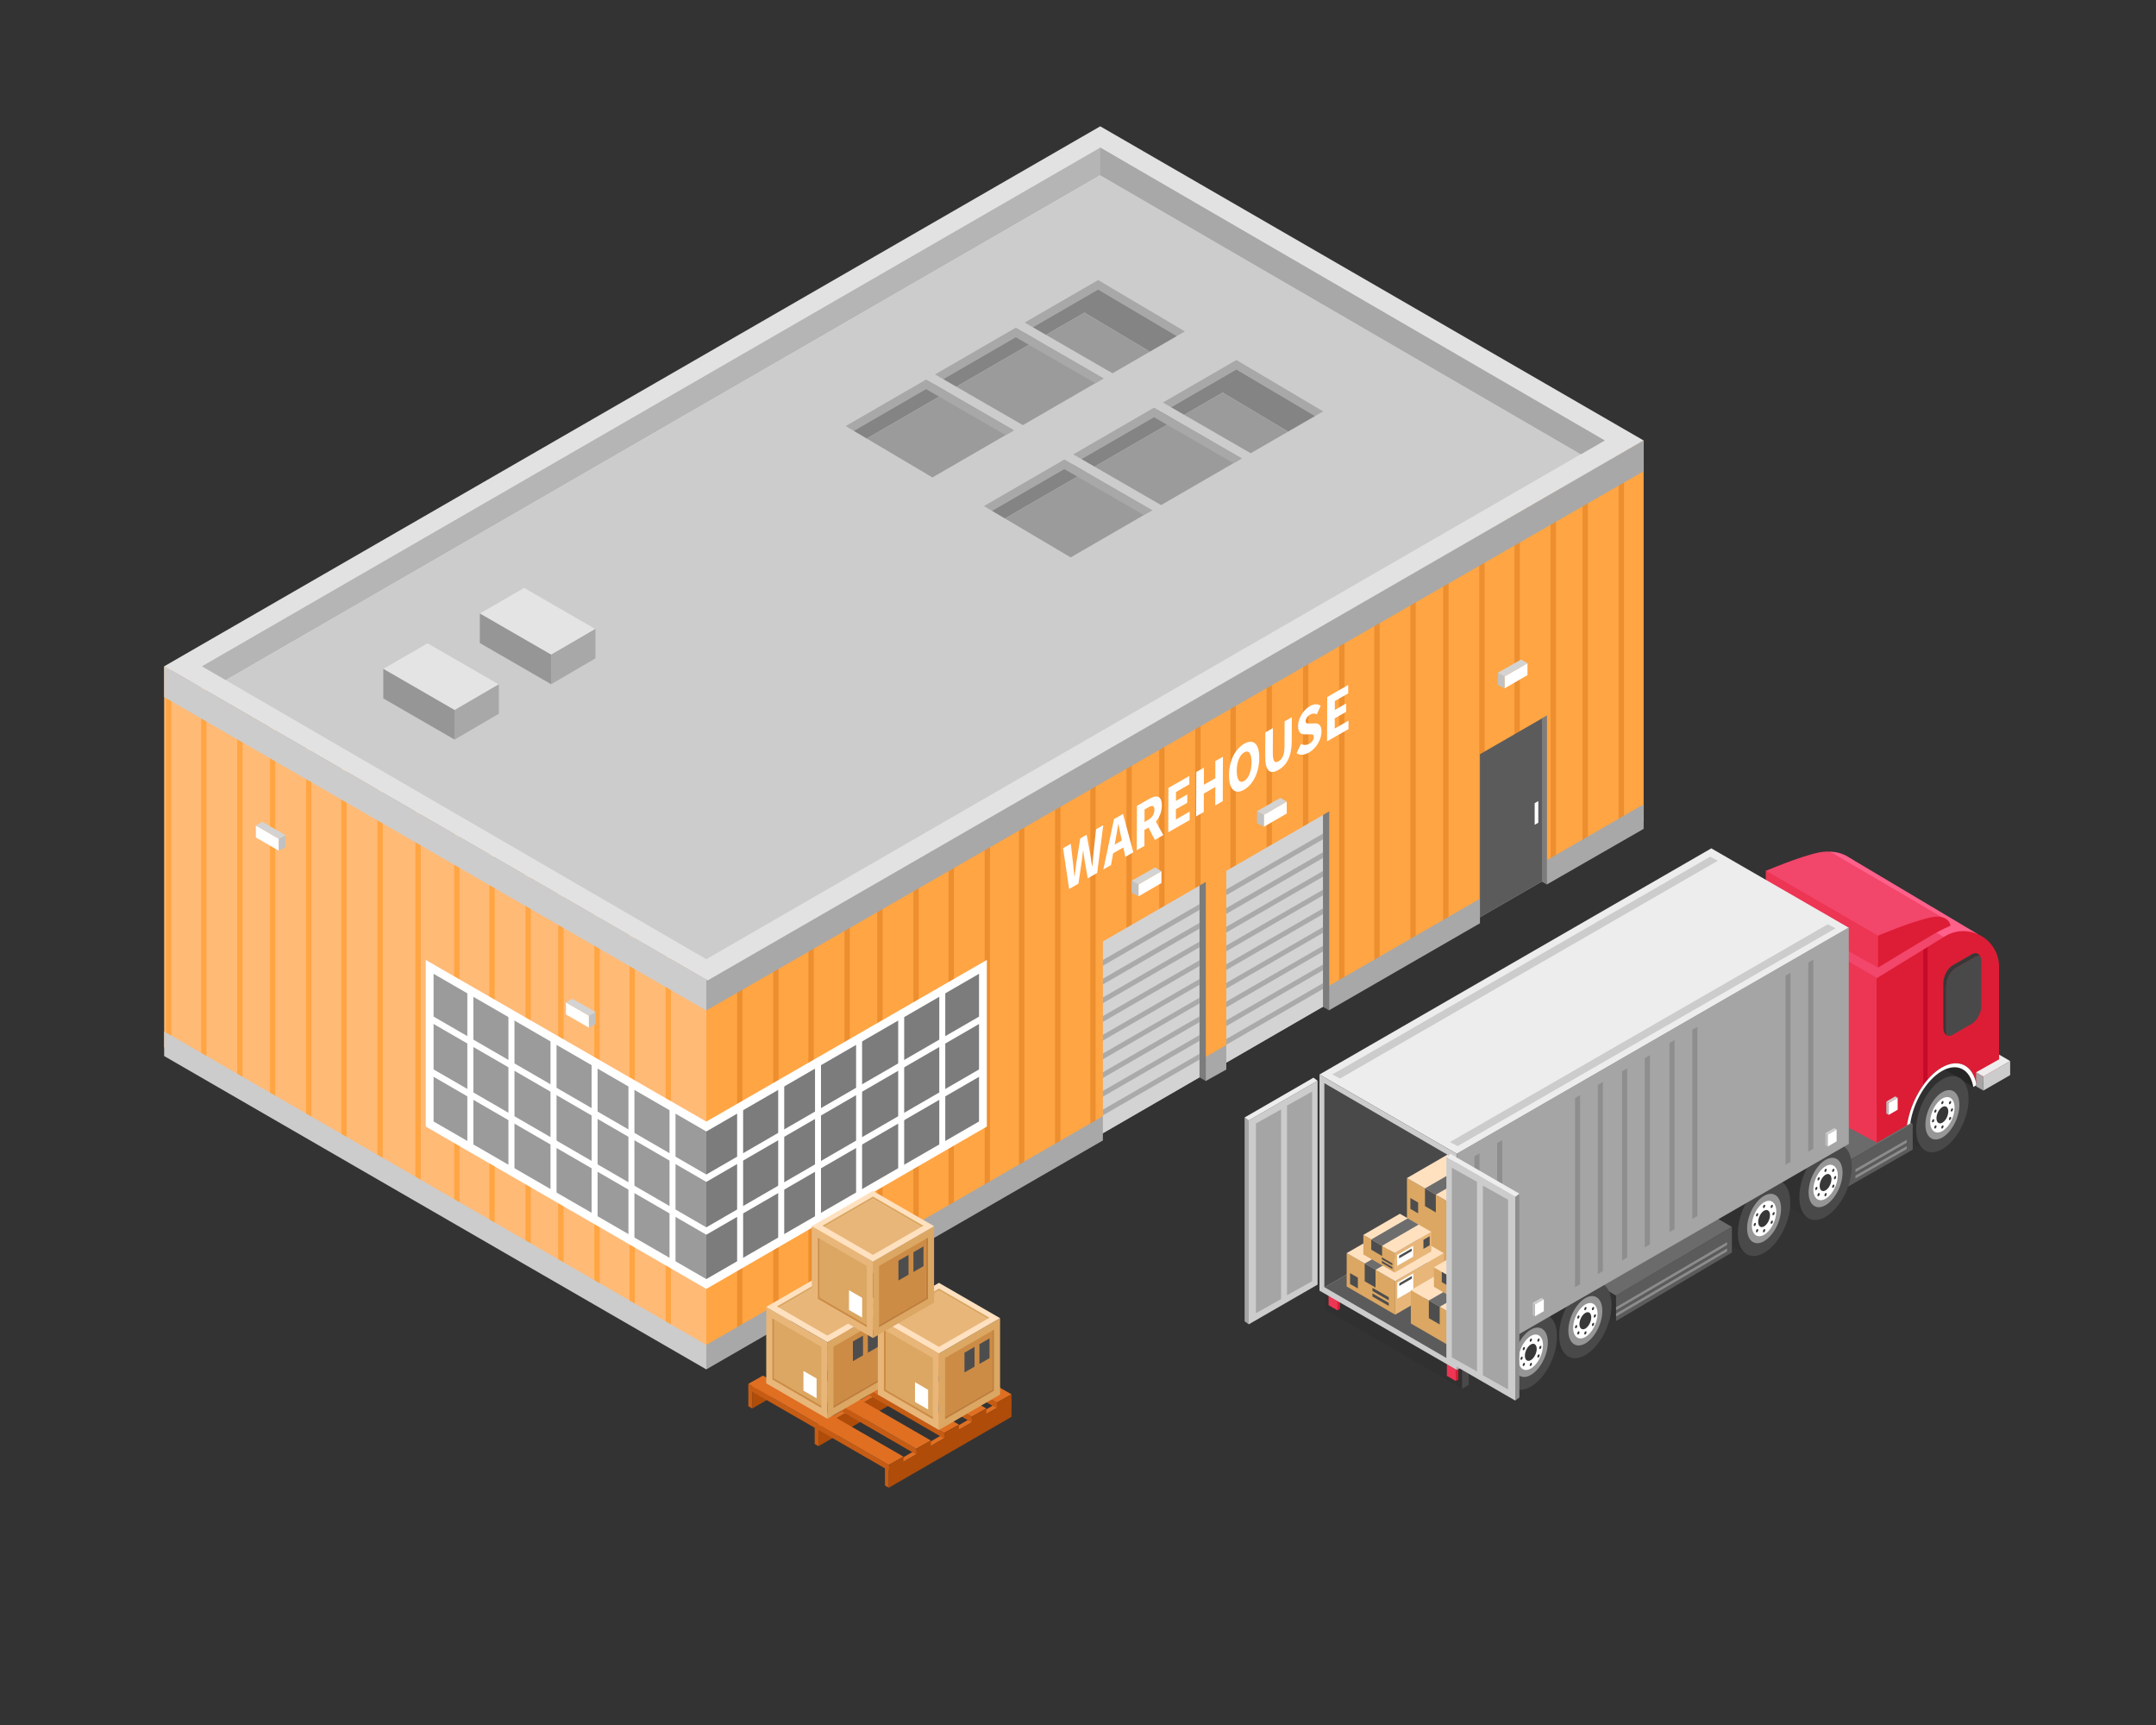 <?xml version="1.0" encoding="UTF-8"?>
<svg id="Layer_1" xmlns="http://www.w3.org/2000/svg" version="1.1" viewBox="0 0 500 400">
  <rect x="0" y="0" width="500" height="400" fill="#333333" stroke="none"/>
  <!-- Generator: Adobe Illustrator 29.3.1, SVG Export Plug-In . SVG Version: 2.1.0 Build 151)  -->
  <defs>
    <style>
      .st0 {
        fill: #e8b679;
      }

      .st1 {
        fill: #7c7c7c;
      }

      .st2 {
        fill: #c65c14;
      }

      .st3 {
        fill: #af4c09;
      }

      .st4 {
        fill: #848484;
      }

      .st5 {
        fill: #494949;
      }

      .st6 {
        fill: #4d4d4d;
      }

      .st7 {
        fill: #bf7e3d;
      }

      .st8 {
        fill: #c60a2a;
      }

      .st9 {
        fill: #fff;
      }

      .st10 {
        fill: #383838;
      }

      .st11 {
        fill: #ffba76;
      }

      .st12 {
        fill: #cecece;
      }

      .st13 {
        fill: #5b5b5b;
      }

      .st14 {
        fill: #9b9b9b;
      }

      .st15 {
        fill: #ed8e2f;
      }

      .st16 {
        fill: #262626;
      }

      .st17 {
        fill: #303030;
      }

      .st18 {
        fill: #e2e2e2;
      }

      .st19 {
        fill: #8e8e8e;
      }

      .st20 {
        fill: #ffe1c0;
      }

      .st21 {
        fill: #bbb;
      }

      .st22 {
        fill: #cc8c46;
      }

      .st23 {
        fill: #ffa543;
      }

      .st24 {
        fill: #dd1d35;
      }

      .st25 {
        fill: #8c8c8c;
      }

      .st26 {
        fill: #d3d3d3;
      }

      .st27 {
        fill: #ff618b;
      }

      .st28 {
        fill: #969696;
      }

      .st29 {
        fill: #6d6d6d;
      }

      .st30 {
        fill: #f2466b;
      }

      .st31 {
        fill: #a8a8a8;
      }

      .st32 {
        fill: #ccc;
      }

      .st33 {
        fill: #a5a5a5;
      }

      .st34 {
        fill: #c1c1c1;
      }

      .st35 {
        fill: #6b6b6b;
      }

      .st36 {
        fill: #dba763;
      }

      .st37 {
        fill: #ed3554;
      }

      .st38 {
        fill: #aaa;
      }

      .st39 {
        fill: #e4e4e4;
      }

      .st40 {
        fill: #ededed;
      }

      .st41 {
        fill: #f95377;
      }

      .st42 {
        fill: #e06f22;
      }

      .st43 {
        fill: #b5b5b5;
      }
    </style>
  </defs>
  <g>
    <g>
      <polygon class="st23" points="381.18 102.14 163.8 227.18 163.8 315.52 381.18 190.48 381.18 102.14"/>
      <g>
        <g>
          <polygon class="st15" points="172.18 222.6 170.95 223.32 170.95 311.66 172.18 310.94 172.18 222.6"/>
          <polygon class="st15" points="180.55 217.27 179.32 217.98 179.32 306.32 180.55 305.61 180.55 217.27"/>
          <polygon class="st15" points="188.72 212.65 187.48 213.36 187.48 301.7 188.72 300.99 188.72 212.65"/>
          <polygon class="st15" points="197.09 207.32 195.85 208.03 195.85 296.37 197.09 295.66 197.09 207.32"/>
        </g>
        <g>
          <polygon class="st15" points="204.69 205.13 203.45 205.84 203.45 294.18 204.69 293.47 204.69 205.13"/>
          <polygon class="st15" points="213.06 199.79 211.82 200.5 211.82 288.84 213.06 288.13 213.06 199.79"/>
          <polygon class="st15" points="221.22 195.17 219.98 195.89 219.98 284.23 221.22 283.51 221.22 195.17"/>
          <polygon class="st15" points="229.59 189.84 228.35 190.55 228.35 278.89 229.59 278.18 229.59 189.84"/>
        </g>
      </g>
      <g>
        <g>
          <polygon class="st15" points="237.56 184.97 236.32 185.68 236.32 274.02 237.56 273.31 237.56 184.97"/>
          <polygon class="st15" points="245.93 179.64 244.69 180.35 244.69 268.69 245.93 267.98 245.93 179.64"/>
          <polygon class="st15" points="254.09 175.02 252.86 175.73 252.86 264.07 254.09 263.36 254.09 175.02"/>
          <polygon class="st15" points="262.46 169.68 261.23 170.4 261.23 258.74 262.46 258.02 262.46 169.68"/>
        </g>
        <g>
          <polygon class="st15" points="270.06 167.49 268.83 168.2 268.83 253.82 270.06 253.11 270.06 167.49"/>
          <polygon class="st15" points="278.43 162.16 277.2 162.87 277.2 249.22 278.43 248.51 278.43 162.16"/>
          <polygon class="st15" points="286.6 157.54 285.36 158.25 285.36 244.67 286.6 243.96 286.6 157.54"/>
          <polygon class="st15" points="294.97 152.21 293.73 152.92 293.73 239.7 294.97 238.99 294.97 152.21"/>
        </g>
      </g>
      <g>
        <g>
          <polygon class="st15" points="303.42 146.87 302.19 147.59 302.19 235.93 303.42 235.21 303.42 146.87"/>
          <polygon class="st15" points="311.79 141.54 310.56 142.25 310.56 230.59 311.79 229.88 311.79 141.54"/>
          <polygon class="st15" points="319.96 136.92 318.72 137.63 318.72 225.97 319.96 225.26 319.96 136.92"/>
          <polygon class="st15" points="328.33 131.59 327.09 132.3 327.09 220.64 328.33 219.93 328.33 131.59"/>
        </g>
        <g>
          <polygon class="st15" points="335.93 129.4 334.69 130.11 334.69 218.45 335.93 217.74 335.93 129.4"/>
          <path class="st15" d="M344.3,209.63v-85.57l-1.24.71v85.7c.4-.29.82-.57,1.24-.85Z"/>
          <path class="st15" d="M352.46,205.74v-86.3l-1.24.71v86.05c.41-.16.82-.31,1.24-.46Z"/>
          <polygon class="st15" points="360.83 114.11 359.59 114.82 359.59 203.16 360.83 202.45 360.83 114.11"/>
          <polygon class="st15" points="368.25 110.78 367.01 111.49 367.01 199.83 368.25 199.12 368.25 110.78"/>
          <polygon class="st15" points="376.62 105.44 375.38 106.15 375.38 194.49 376.62 193.78 376.62 105.44"/>
        </g>
      </g>
      <polygon class="st11" points="38.07 154.51 38.07 242.85 163.8 315.52 163.8 227.18 38.07 154.51"/>
      <g>
        <g>
          <polygon class="st23" points="154.37 219.77 155.6 220.48 155.6 308.82 154.37 308.11 154.37 219.77"/>
          <polygon class="st23" points="145.99 214.44 147.23 215.15 147.23 303.49 145.99 302.78 145.99 214.44"/>
          <polygon class="st23" points="137.83 209.82 139.07 210.53 139.07 298.87 137.83 298.16 137.83 209.82"/>
          <polygon class="st23" points="129.46 204.49 130.7 205.2 130.7 293.54 129.46 292.83 129.46 204.49"/>
        </g>
        <g>
          <polygon class="st23" points="121.86 202.29 123.1 203.01 123.1 291.35 121.86 290.63 121.86 202.29"/>
          <polygon class="st23" points="113.49 196.96 114.73 197.67 114.73 286.01 113.49 285.3 113.49 196.96"/>
          <polygon class="st23" points="105.33 192.34 106.57 193.05 106.57 281.39 105.33 280.68 105.33 192.34"/>
          <polygon class="st23" points="96.34 187.01 97.58 187.72 97.58 276.06 96.34 275.35 96.34 187.01"/>
        </g>
      </g>
      <g>
        <g>
          <polygon class="st23" points="87.52 181.94 88.76 182.65 88.76 270.99 87.52 270.28 87.52 181.94"/>
          <polygon class="st23" points="79.15 176.61 80.39 177.32 80.39 265.66 79.15 264.95 79.15 176.61"/>
          <polygon class="st23" points="70.99 171.99 72.22 172.7 72.22 261.04 70.99 260.33 70.99 171.99"/>
          <polygon class="st23" points="62.62 166.66 63.85 167.37 63.85 255.71 62.62 255 62.62 166.66"/>
        </g>
        <g>
          <polygon class="st23" points="55.02 164.46 56.25 165.17 56.25 253.51 55.02 252.8 55.02 164.46"/>
          <polygon class="st23" points="46.65 159.13 47.88 159.84 47.88 248.18 46.65 247.47 46.65 159.13"/>
          <polygon class="st23" points="38.48 154.51 39.72 155.22 39.72 243.56 38.48 242.85 38.48 154.51"/>
        </g>
      </g>
      <polygon class="st32" points="38.07 239.19 38.07 244.88 163.8 317.54 163.8 311.86 38.07 239.19"/>
      <polygon class="st31" points="381.18 186.51 381.18 192.2 358.76 205.08 357.59 204.4 343.22 212.7 343.22 214.09 308.24 234.26 307.11 233.27 284.39 246.41 284.39 248.01 279.64 250.66 278.48 249.64 255.77 262.78 255.77 264.45 163.8 317.54 163.8 311.86 381.18 186.51"/>
      <polygon class="st32" points="38.07 154.51 38.07 161.65 163.8 234.32 163.8 227.18 38.07 154.51"/>
      <polygon class="st31" points="381.18 102.14 381.18 109.28 163.8 234.32 163.8 227.18 381.18 102.14"/>
      <polygon class="st18" points="381.18 102.14 255.16 29.29 38.07 154.51 164.09 227.36 381.18 102.14"/>
      <g>
        <polygon class="st43" points="366.61 105.33 372.14 102.14 255.16 34.23 46.82 154.51 52.35 157.72 255.16 40.63 366.61 105.33"/>
        <polygon class="st32" points="366.61 105.33 255.16 40.63 52.35 157.72 163.8 222.42 366.61 105.33"/>
      </g>
      <polygon class="st31" points="255.16 34.23 255.16 40.63 366.61 105.33 372.14 102.14 255.16 34.23"/>
      <g>
        <polygon class="st9" points="163.8 260.08 98.74 222.6 98.74 261.23 163.8 298.88 163.8 260.08"/>
        <polygon class="st14" points="163.8 262.37 100.55 225.81 100.55 260.05 163.8 296.6 163.8 262.37"/>
        <polygon class="st9" points="109.78 229.79 108.38 228.98 108.38 266.05 109.78 266.85 109.78 229.79"/>
        <polygon class="st9" points="119.31 235.36 117.91 234.56 117.91 271.56 119.31 272.36 119.31 235.36"/>
        <polygon class="st9" points="129.07 240.9 127.67 240.1 127.67 277.07 129.07 277.87 129.07 240.9"/>
        <polygon class="st9" points="138.59 246.19 137.2 245.38 137.2 282.58 138.59 283.39 138.59 246.19"/>
        <polygon class="st9" points="147.13 251.12 145.74 250.32 145.74 287.86 147.13 288.67 147.13 251.12"/>
        <polygon class="st9" points="156.66 256.98 155.27 256.17 155.27 293.37 156.66 294.18 156.66 256.98"/>
        <polygon class="st9" points="163.8 286.31 99.22 248.92 99.22 247.21 163.8 284.6 163.8 286.31"/>
        <polygon class="st9" points="163.8 274.06 99.22 236.67 99.22 234.96 163.8 272.35 163.8 274.06"/>
      </g>
      <g>
        <polygon class="st9" points="163.8 260.08 228.86 222.6 228.86 261.23 163.8 298.88 163.8 260.08"/>
        <polygon class="st1" points="163.8 262.37 227.05 225.81 227.05 260.05 163.8 296.6 163.8 262.37"/>
        <polygon class="st9" points="217.83 229.79 219.22 228.98 219.22 266.05 217.83 266.85 217.83 229.79"/>
        <polygon class="st9" points="208.3 235.36 209.69 234.56 209.69 271.56 208.3 272.36 208.3 235.36"/>
        <polygon class="st9" points="198.54 240.9 199.93 240.1 199.93 277.07 198.54 277.87 198.54 240.9"/>
        <polygon class="st9" points="189.01 246.19 190.4 245.38 190.4 282.58 189.01 283.39 189.01 246.19"/>
        <polygon class="st9" points="180.47 251.12 181.87 250.32 181.87 287.86 180.47 288.67 180.47 251.12"/>
        <polygon class="st9" points="170.95 256.98 172.34 256.17 172.34 293.37 170.95 294.18 170.95 256.98"/>
        <polygon class="st9" points="163.8 286.31 228.39 248.92 228.39 247.21 163.8 284.6 163.8 286.31"/>
        <polygon class="st9" points="163.8 274.06 228.39 236.67 228.39 234.96 163.8 272.35 163.8 274.06"/>
      </g>
      <g>
        <polygon class="st13" points="343.22 174.89 343.22 212.7 357.83 204.25 357.83 166.45 343.22 174.89"/>
        <polygon class="st1" points="358.76 165.89 358.76 205.08 357.59 204.4 357.59 166.57 358.76 165.89"/>
      </g>
      <polygon class="st9" points="356.75 190.77 355.91 191.26 355.91 186.24 356.75 185.75 356.75 190.77"/>
    </g>
    <g>
      <polygon class="st9" points="348.91 159.63 354.24 156.55 354.24 153.78 348.91 156.85 348.91 159.63"/>
      <polygon class="st34" points="348.91 159.63 347.35 158.79 347.35 156.01 348.91 156.85 348.91 159.63"/>
      <polygon class="st26" points="354.24 153.78 348.91 156.85 347.35 156.01 352.76 152.93 354.24 153.78"/>
    </g>
    <g>
      <polygon class="st9" points="293.09 191.72 298.41 188.64 298.41 185.86 293.09 188.94 293.09 191.72"/>
      <polygon class="st34" points="293.09 191.72 291.52 190.87 291.52 188.09 293.09 188.94 293.09 191.72"/>
      <polygon class="st26" points="298.41 185.86 293.09 188.94 291.52 188.09 296.93 185.02 298.41 185.86"/>
    </g>
    <g>
      <polygon class="st9" points="264.03 207.85 269.35 204.77 269.35 202 264.03 205.07 264.03 207.85"/>
      <polygon class="st34" points="264.03 207.85 262.46 207.01 262.46 204.23 264.03 205.07 264.03 207.85"/>
      <polygon class="st26" points="269.35 202 264.03 205.07 262.46 204.23 267.87 201.15 269.35 202"/>
    </g>
    <g>
      <polygon class="st9" points="64.67 197.28 59.34 194.2 59.34 191.42 64.67 194.5 64.67 197.28"/>
      <polygon class="st34" points="64.67 197.28 66.23 196.43 66.23 193.66 64.67 194.5 64.67 197.28"/>
      <polygon class="st26" points="59.34 191.42 64.67 194.5 66.23 193.66 60.82 190.58 59.34 191.42"/>
    </g>
    <g>
      <polygon class="st9" points="136.58 238.3 131.25 235.23 131.25 232.45 136.58 235.52 136.58 238.3"/>
      <polygon class="st34" points="136.58 238.3 138.14 237.46 138.14 234.68 136.58 235.52 136.58 238.3"/>
      <polygon class="st26" points="131.25 232.45 136.58 235.52 138.14 234.68 132.73 231.6 131.25 232.45"/>
    </g>
    <g>
      <polygon class="st26" points="255.77 218.31 255.77 262.78 278.48 249.64 278.49 205.19 255.77 218.31"/>
      <polygon class="st1" points="279.64 204.5 279.64 250.66 278.18 249.82 278.18 205.34 279.64 204.5"/>
      <g>
        <polygon class="st38" points="255.77 231.29 255.77 232.62 278.18 219.66 278.18 218.34 255.77 231.29"/>
        <polygon class="st38" points="255.77 235.62 255.77 236.96 278.18 224 278.18 222.67 255.77 235.62"/>
        <polygon class="st38" points="255.77 239.96 255.77 241.29 278.18 228.34 278.18 227.01 255.77 239.96"/>
        <polygon class="st38" points="255.77 222.61 255.77 223.94 278.18 210.99 278.18 209.66 255.77 222.61"/>
        <polygon class="st38" points="255.77 226.95 255.77 228.28 278.18 215.33 278.18 214 255.77 226.95"/>
        <polygon class="st38" points="255.77 244.3 255.77 245.63 278.18 232.67 278.18 231.35 255.77 244.3"/>
        <polygon class="st38" points="255.77 248.64 255.77 249.97 278.18 237.01 278.18 235.68 255.77 248.64"/>
        <polygon class="st38" points="255.77 252.97 255.77 254.3 278.18 241.35 278.18 240.02 255.77 252.97"/>
        <polygon class="st38" points="255.77 257.31 255.77 258.64 278.18 245.69 278.18 244.36 255.77 257.31"/>
      </g>
    </g>
    <g>
      <polygon class="st26" points="284.39 201.94 284.39 246.41 307.11 233.27 307.11 188.82 284.39 201.94"/>
      <polygon class="st1" points="308.27 188.13 308.27 234.3 306.81 233.46 306.81 188.97 308.27 188.13"/>
      <g>
        <polygon class="st38" points="284.39 214.92 284.39 216.25 306.81 203.3 306.81 201.97 284.39 214.92"/>
        <polygon class="st38" points="284.39 219.26 284.39 220.59 306.81 207.63 306.81 206.31 284.39 219.26"/>
        <polygon class="st38" points="284.39 223.6 284.39 224.93 306.81 211.97 306.81 210.64 284.39 223.6"/>
        <polygon class="st38" points="284.39 206.25 284.39 207.58 306.81 194.62 306.81 193.3 284.39 206.25"/>
        <polygon class="st38" points="284.39 210.58 284.39 211.92 306.81 198.96 306.81 197.63 284.39 210.58"/>
        <polygon class="st38" points="284.39 227.93 284.39 229.26 306.81 216.31 306.81 214.98 284.39 227.93"/>
        <polygon class="st38" points="284.39 232.27 284.39 233.6 306.81 220.64 306.81 219.32 284.39 232.27"/>
        <polygon class="st38" points="284.39 236.61 284.39 237.94 306.81 224.98 306.81 223.66 284.39 236.61"/>
        <polygon class="st38" points="284.39 240.94 284.39 242.27 306.81 229.32 306.81 227.99 284.39 240.94"/>
      </g>
    </g>
    <g>
      <polygon class="st39" points="88.89 155.1 105.43 164.65 115.7 158.72 99.16 149.17 88.89 155.1"/>
      <polygon class="st31" points="105.43 171.5 115.7 165.5 115.7 158.66 105.43 164.65 105.43 171.5"/>
      <polygon class="st28" points="105.43 171.5 88.89 161.95 88.89 155.1 105.43 164.65 105.43 171.5"/>
    </g>
    <g>
      <polygon class="st39" points="111.28 142.26 127.82 151.81 138.09 145.88 121.55 136.33 111.28 142.26"/>
      <polygon class="st31" points="127.82 158.66 138.09 152.66 138.09 145.82 127.82 151.81 127.82 158.66"/>
      <polygon class="st28" points="127.82 158.66 111.28 149.11 111.28 142.26 127.82 151.81 127.82 158.66"/>
    </g>
    <g>
      <g>
        <polygon class="st31" points="197.99 99.91 196.12 98.8 254.67 64.94 274.79 76.85 272.92 77.93 254.67 67.13 197.99 99.91"/>
        <g>
          <polygon class="st4" points="201.01 101.69 197.99 99.91 254.67 67.13 272.92 77.93 266.67 81.54 251.5 72.49 201.01 101.69"/>
          <polygon class="st14" points="201.01 101.69 251.5 72.49 266.67 81.54 216.24 110.71 201.01 101.69"/>
        </g>
      </g>
      <polygon class="st32" points="232.13 71.62 266.68 91.56 266.68 93.98 232.13 74.03 232.13 71.62"/>
      <polygon class="st32" points="211.44 83.7 246.92 104.18 246.92 106.59 211.44 86.11 211.44 83.7"/>
      <polygon class="st31" points="235.54 78.19 254.02 88.86 255.93 87.76 235.54 75.98 235.54 78.19"/>
      <polygon class="st31" points="214.76 90.23 233.22 100.89 235.13 99.79 214.76 88.02 214.76 90.23"/>
    </g>
    <g>
      <g>
        <polygon class="st31" points="230.05 118.45 228.18 117.35 286.73 83.48 306.85 95.39 304.98 96.47 286.73 85.67 230.05 118.45"/>
        <g>
          <polygon class="st4" points="233.06 120.23 230.05 118.45 286.73 85.67 304.98 96.47 298.73 100.08 283.55 91.03 233.06 120.23"/>
          <polygon class="st14" points="233.06 120.23 283.55 91.03 298.73 100.08 248.3 129.25 233.06 120.23"/>
        </g>
      </g>
      <polygon class="st32" points="264.18 90.16 298.73 110.11 298.73 112.52 264.18 92.57 264.18 90.16"/>
      <polygon class="st32" points="243.5 102.24 278.97 122.72 278.97 125.13 243.5 104.65 243.5 102.24"/>
      <polygon class="st31" points="267.59 96.73 286.07 107.4 287.99 106.3 267.59 94.52 267.59 96.73"/>
      <polygon class="st31" points="246.81 108.77 265.27 119.43 267.19 118.33 246.81 106.56 246.81 108.77"/>
    </g>
    <g>
      <path class="st9" d="M246.54,196.69l1.79-1.03.52,4.51c.1,1.01.2,2.04.31,3.07l.05-.03c.15-1.17.3-2.35.46-3.51l.85-5.29,1.48-.85.82,4.33c.15.95.3,1.97.45,2.99l.05-.03c.1-1.16.21-2.31.32-3.43l.55-5.12,1.67-.96-1.41,11.07-2.19,1.26-.74-4.23c-.12-.72-.22-1.5-.3-2.21l-.05.03c-.1.81-.2,1.7-.32,2.56l-.75,5.09-2.16,1.23-1.4-9.46Z"/>
      <path class="st9" d="M260.52,196.51l-2.37,1.36-.49,2.72-1.78,1.02,2.47-11.68,2.09-1.19,2.39,8.89-1.85,1.06-.46-2.17ZM260.17,194.9l-.18-.84c-.21-.9-.41-2-.62-2.95l-.05.03c-.18,1.19-.4,2.51-.62,3.66l-.2,1.05,1.66-.95Z"/>
      <path class="st9" d="M267.82,194.77l-1.47-2.86-.95.54v3.71s-1.77,1-1.77,1l.04-10.29,2.79-1.59c1.64-.94,2.98-.95,2.98,1.49,0,1.51-.56,2.79-1.38,3.75l1.73,3.12-1.96,1.12ZM265.41,190.61l.89-.51c.91-.52,1.41-1.33,1.42-2.34,0-1.01-.49-1.07-1.4-.55l-.89.51v2.89Z"/>
      <path class="st9" d="M270.97,182.71l4.85-2.78v1.95s-3.1,1.77-3.1,1.77v2.07s2.62-1.51,2.62-1.51v1.94s-2.64,1.51-2.64,1.51v2.37s3.2-1.84,3.2-1.84v1.96s-4.97,2.84-4.97,2.84l.04-10.29Z"/>
      <path class="st9" d="M277.44,179.01l1.76-1v3.96s2.65-1.53,2.65-1.53v-3.96s1.76-1,1.76-1l-.04,10.29-1.74,1,.02-4.29-2.67,1.53-.02,4.29-1.76,1,.04-10.28Z"/>
      <path class="st9" d="M285.02,179.75c.01-3.36,1.46-6.11,3.53-7.29,2.09-1.19,3.5-.07,3.49,3.28-.01,3.36-1.44,6.19-3.53,7.39-2.07,1.19-3.5-.01-3.49-3.37ZM290.25,176.76c0-2.05-.65-2.9-1.71-2.3-1.04.6-1.72,2.21-1.73,4.26,0,2.07.66,2.99,1.71,2.39,1.05-.6,1.72-2.29,1.73-4.36Z"/>
      <path class="st9" d="M293.46,169.83l1.74-1-.02,5.76c0,2.02.46,2.44,1.33,1.94.86-.49,1.38-1.48,1.38-3.5l.02-5.76,1.68-.96-.02,5.52c-.01,3.45-1.07,5.56-3.08,6.7-2,1.15-3.08.27-3.07-3.19l.02-5.52Z"/>
      <path class="st9" d="M301.72,172.49c.54.32,1.25.35,1.89-.01.72-.41,1.08-.99,1.08-1.61,0-.65-.44-.6-1.11-.59h-.99c-.81.04-1.56-.41-1.56-1.91,0-1.7,1.17-3.72,2.76-4.64.89-.51,1.82-.57,2.48-.07l-.88,1.97c-.51-.23-.99-.25-1.61.1-.59.34-.98.91-.99,1.5,0,.63.5.56,1.18.54l.98-.03c.93-.03,1.52.47,1.52,1.92,0,1.7-1.08,3.8-2.92,4.85-1.01.58-2.07.68-2.86.16l1.02-2.17Z"/>
      <path class="st9" d="M307.81,161.62l4.85-2.78v1.95s-3.1,1.77-3.1,1.77v2.07s2.62-1.51,2.62-1.51v1.94s-2.64,1.51-2.64,1.51v2.37s3.2-1.84,3.2-1.84v1.96s-4.98,2.84-4.98,2.84l.04-10.28Z"/>
    </g>
  </g>
  <g>
    <g>
      <g>
        <polygon class="st42" points="233.61 323.98 205.23 340.38 206.12 340.93 234.58 324.5 233.61 323.98"/>
        <polygon class="st3" points="234.58 324.49 206.12 340.93 206.12 344.98 234.58 328.54 234.58 324.49"/>
        <polygon class="st2" points="205.23 344.47 205.23 340.38 206.12 340.93 206.12 344.98 205.23 344.47"/>
      </g>
      <g>
        <polygon class="st42" points="201.93 305.6 173.55 322 174.44 322.56 202.9 306.12 201.93 305.6"/>
        <polygon class="st3" points="202.9 306.12 174.44 322.55 174.44 326.6 202.9 310.17 202.9 306.12"/>
        <polygon class="st2" points="173.55 326.09 173.55 322 174.44 322.55 174.44 326.6 173.55 326.09"/>
      </g>
      <g>
        <polygon class="st42" points="217.31 314.34 188.94 330.74 189.82 331.29 218.28 314.85 217.31 314.34"/>
        <polygon class="st3" points="218.28 314.85 189.82 331.29 189.82 335.34 218.28 318.9 218.28 314.85"/>
        <polygon class="st2" points="188.94 334.83 188.94 330.74 189.82 331.29 189.82 335.34 188.94 334.83"/>
      </g>
      <g>
        <polygon class="st2" points="206.12 339.69 173.55 320.89 173.55 322.2 206.12 341 206.12 339.69"/>
        <polygon class="st42" points="209.53 337.78 206.12 339.69 173.55 320.89 176.95 318.98 209.53 337.78"/>
        <polygon class="st3" points="209.53 337.78 206.12 339.69 206.12 342.13 209.53 340.14 209.53 337.78"/>
      </g>
      <g>
        <polygon class="st2" points="212.47 335.95 179.81 317.06 179.81 318.37 212.47 337.26 212.47 335.95"/>
        <polygon class="st42" points="215.88 334.04 212.47 335.95 179.81 317.06 183.21 315.16 215.88 334.04"/>
        <polygon class="st3" points="215.88 334.04 212.47 335.95 212.47 338.39 215.88 336.4 215.88 334.04"/>
      </g>
      <g>
        <polygon class="st2" points="218.97 332.26 186.24 313.34 186.24 314.65 218.97 333.57 218.97 332.26"/>
        <polygon class="st42" points="222.39 330.35 218.97 332.26 186.24 313.34 189.64 311.43 222.39 330.35"/>
        <polygon class="st3" points="222.39 330.35 218.97 332.26 218.97 334.7 222.39 332.72 222.39 330.35"/>
      </g>
      <g>
        <polygon class="st2" points="225.33 328.52 192.67 309.72 192.67 311.03 225.33 329.83 225.33 328.52"/>
        <polygon class="st42" points="228.74 326.61 225.33 328.52 192.67 309.72 196.06 307.81 228.74 326.61"/>
        <polygon class="st3" points="228.74 326.61 225.33 328.52 225.33 330.96 228.74 328.97 228.74 326.61"/>
      </g>
      <g>
        <polygon class="st2" points="231.17 325.24 198.43 306.35 198.43 307.66 231.17 326.55 231.17 325.24"/>
        <polygon class="st42" points="234.58 323.33 231.17 325.24 198.43 306.35 201.83 304.44 234.58 323.33"/>
        <polygon class="st3" points="234.58 323.33 231.17 325.24 231.17 327.68 234.58 325.69 234.58 323.33"/>
      </g>
    </g>
    <g>
      <polygon class="st36" points="191.88 328.99 191.88 311.24 206.06 303.05 206.06 320.77 191.88 328.99"/>
      <polygon class="st0" points="191.88 328.99 191.88 311.24 177.7 303.05 177.7 320.77 191.88 328.99"/>
      <polygon class="st22" points="179.54 319.59 179.54 305.97 179.13 305.73 179.13 319.89 190.46 326.46 190.46 325.92 179.54 319.59"/>
      <polygon class="st36" points="190.46 325.92 190.46 312.28 179.54 305.97 179.54 319.59 190.46 325.92"/>
      <polygon class="st9" points="186.33 322.47 189.38 324.24 189.38 319.66 186.33 317.9 186.33 322.47"/>
      <g>
        <polygon class="st7" points="204.22 319.59 204.22 305.97 204.64 305.73 204.64 319.89 193.3 326.46 193.3 325.92 204.22 319.59"/>
        <polygon class="st22" points="193.3 325.92 193.3 312.28 204.22 305.97 204.22 319.59 193.3 325.92"/>
      </g>
      <polygon class="st20" points="177.7 303.05 191.88 311.24 206.06 303.05 191.88 294.85 177.7 303.05"/>
      <g>
        <polygon class="st36" points="203.12 303.21 203.59 302.94 191.89 296.18 180.18 302.94 180.65 303.21 191.89 296.72 203.12 303.21"/>
        <polygon class="st0" points="203.12 303.21 191.89 296.72 180.65 303.21 191.88 309.71 203.12 303.21"/>
      </g>
      <polygon class="st6" points="201.27 309.09 201.27 313.67 203.61 312.32 203.61 307.74 201.27 309.09"/>
      <polygon class="st6" points="197.8 311.06 197.8 315.64 200.14 314.28 200.14 309.71 197.8 311.06"/>
    </g>
    <g>
      <polygon class="st36" points="217.75 331.6 217.75 313.86 231.93 305.66 231.93 323.38 217.75 331.6"/>
      <polygon class="st0" points="217.75 331.6 217.75 313.86 203.57 305.66 203.57 323.38 217.75 331.6"/>
      <polygon class="st22" points="205.41 322.2 205.41 308.58 204.99 308.34 204.99 322.5 216.33 329.07 216.33 328.53 205.41 322.2"/>
      <polygon class="st36" points="216.33 328.53 216.33 314.89 205.41 308.58 205.41 322.2 216.33 328.53"/>
      <polygon class="st9" points="212.2 325.09 215.25 326.85 215.24 322.27 212.2 320.51 212.2 325.09"/>
      <g>
        <polygon class="st7" points="230.09 322.2 230.09 308.58 230.5 308.34 230.5 322.5 219.17 329.07 219.17 328.53 230.09 322.2"/>
        <polygon class="st22" points="219.17 328.53 219.17 314.89 230.09 308.58 230.09 322.2 219.17 328.53"/>
      </g>
      <polygon class="st20" points="203.57 305.66 217.75 313.86 231.93 305.66 217.75 297.47 203.57 305.66"/>
      <g>
        <polygon class="st36" points="228.98 305.83 229.45 305.55 217.76 298.79 206.05 305.55 206.52 305.83 217.76 299.34 228.98 305.83"/>
        <polygon class="st0" points="228.98 305.83 217.76 299.34 206.52 305.83 217.75 312.32 228.98 305.83"/>
      </g>
      <polygon class="st6" points="227.14 311.7 227.14 316.28 229.48 314.93 229.48 310.35 227.14 311.7"/>
      <polygon class="st6" points="223.67 313.67 223.67 318.25 226.01 316.9 226.01 312.32 223.67 313.67"/>
    </g>
    <g>
      <polygon class="st36" points="202.44 310.27 202.44 292.53 216.62 284.33 216.62 302.05 202.44 310.27"/>
      <polygon class="st0" points="202.44 310.27 202.44 292.53 188.26 284.33 188.26 302.05 202.44 310.27"/>
      <polygon class="st22" points="190.1 300.87 190.1 287.25 189.68 287.01 189.68 301.17 201.02 307.74 201.02 307.2 190.1 300.87"/>
      <polygon class="st36" points="201.02 307.2 201.02 293.56 190.1 287.25 190.1 300.87 201.02 307.2"/>
      <polygon class="st9" points="196.89 303.76 199.94 305.52 199.94 300.94 196.89 299.18 196.89 303.76"/>
      <g>
        <polygon class="st7" points="214.78 300.87 214.78 287.25 215.2 287.01 215.2 301.17 203.86 307.74 203.86 307.2 214.78 300.87"/>
        <polygon class="st22" points="203.86 307.2 203.86 293.56 214.78 287.25 214.78 300.87 203.86 307.2"/>
      </g>
      <polygon class="st20" points="188.26 284.33 202.44 292.53 216.62 284.33 202.44 276.14 188.26 284.33"/>
      <g>
        <polygon class="st36" points="213.68 284.5 214.14 284.22 202.45 277.46 190.74 284.22 191.21 284.5 202.45 278 213.68 284.5"/>
        <polygon class="st0" points="213.68 284.5 202.45 278 191.21 284.5 202.44 290.99 213.68 284.5"/>
      </g>
      <polygon class="st6" points="211.83 290.37 211.83 294.95 214.17 293.6 214.17 289.02 211.83 290.37"/>
      <polygon class="st6" points="208.36 292.34 208.36 296.92 210.7 295.57 210.7 290.99 208.36 292.34"/>
    </g>
  </g>
  <g>
    <polygon class="st27" points="458.78 216.67 429.18 199.05 421.72 203.52 450.2 219.42 458.78 216.67"/>
    <path class="st27" d="M420.23,198.62l-15.98,9.81v38.14l7.03-4.06c.79-5.43,4.1-11.08,8.06-13.37,3.97-2.29,7.28-.46,8.06,4.06l5.24-3.03v-24.38c0-6.37-6.9-10.36-12.42-7.17Z"/>
    <path class="st16" d="M457.62,252.05l-4.66-2.82-4.39-2.24s3.75-1.19,3.98-1.34c.23-.15,6.27,2.01,5.07,6.4Z"/>
    <g>
      <path class="st17" d="M451.97,252.31c0,4.47-2.72,9.67-6.08,11.61-3.36,1.94-6.08-.12-6.08-4.59s2.72-9.67,6.08-11.61c3.36-1.94,6.08.12,6.08,4.59Z"/>
      <polygon class="st17" points="446.53 266.8 442.13 264.33 449.98 247.46 454.19 249.82 446.53 266.8"/>
      <path class="st5" d="M456.54,254.85c0,4.47-2.72,9.67-6.08,11.61-3.36,1.94-6.08-.12-6.08-4.59s2.72-9.67,6.08-11.61c3.36-1.94,6.08.12,6.08,4.59Z"/>
      <path class="st28" d="M454.4,256.23c0,2.9-1.76,6.27-3.94,7.53-2.18,1.26-3.94-.08-3.94-2.98s1.76-6.27,3.94-7.53c2.18-1.26,3.94.08,3.94,2.98Z"/>
      <path class="st9" d="M453.29,256.87c0,2.08-1.27,4.5-2.83,5.4-1.56.9-2.83-.06-2.83-2.14s1.27-4.5,2.83-5.4c1.56-.9,2.83.06,2.83,2.14Z"/>
      <path class="st10" d="M451.83,257.72c0,1.01-.61,2.17-1.37,2.61-.75.44-1.37-.03-1.37-1.03s.61-2.17,1.37-2.61c.75-.44,1.37.03,1.37,1.03Z"/>
      <path class="st10" d="M450.73,255.53c0,.19-.12.42-.26.5-.14.08-.26,0-.26-.2s.12-.42.26-.5c.14-.08.26,0,.26.2Z"/>
      <path class="st10" d="M452.5,255.53c0,.19-.12.42-.26.5-.14.08-.26,0-.26-.2s.12-.42.26-.5c.14-.08.26,0,.26.2Z"/>
      <path class="st10" d="M449.1,257.49c0,.19-.12.42-.26.5-.14.08-.26,0-.26-.2s.12-.42.26-.5c.14-.08.26,0,.26.2Z"/>
      <path class="st10" d="M452.5,259.21c0,.19-.12.42-.26.5s-.26,0-.26-.2.12-.42.26-.5c.14-.08.26,0,.26.2Z"/>
      <path class="st10" d="M449.1,261.17c0,.19-.12.42-.26.5-.14.08-.26,0-.26-.2s.12-.42.26-.5c.14-.08.26,0,.26.2Z"/>
      <path class="st10" d="M452.92,257.23c0,.19-.12.42-.26.5-.14.08-.26,0-.26-.2s.12-.42.26-.5c.14-.08.26,0,.26.2Z"/>
      <path class="st10" d="M448.57,259.74c0,.19-.12.42-.26.5-.14.08-.26,0-.26-.2s.12-.42.26-.5c.14-.08.26,0,.26.2Z"/>
      <path class="st10" d="M450.73,261.17c0,.19-.12.42-.26.5-.14.08-.26,0-.26-.2s.12-.42.26-.5c.14-.08.26,0,.26.2Z"/>
    </g>
    <g>
      <polygon class="st35" points="409.77 266.02 431.43 253.63 443.58 260.65 421.82 273.11 409.77 266.02"/>
      <polygon class="st13" points="443.58 260.65 421.72 273.15 421.72 279.08 443.58 266.58 443.58 260.65"/>
      <polygon class="st25" points="442.19 265.77 430.3 272.6 430.3 273.27 442.19 266.45 442.19 265.77"/>
      <polygon class="st25" points="442.19 264.3 430.3 271.13 430.3 271.8 442.19 264.98 442.19 264.3"/>
    </g>
    <polygon class="st30" points="435.29 226.97 451.14 217.46 419.39 199.13 403.75 208.76 435.29 226.97"/>
    <path class="st30" d="M409.55,209.32s9.41-5.74,12.79-7.7c1.89-1.1,4.03-2.02,4.03-2.02,0,0-.36-2.85-4.64-1.91-4.7,1.03-12.18,4.23-12.18,4.23v7.4Z"/>
    <polygon class="st30" points="450.37 212.68 425.3 198.01 411.04 202.78 435.54 219.42 450.37 212.68"/>
    <polygon class="st37" points="435.29 264.98 421.72 257.76 421.72 218.94 435.29 226.78 435.29 264.98"/>
    <polygon class="st37" points="435.54 224.37 409.55 209.94 409.55 201.91 435.54 216.97 435.54 224.37"/>
    <g>
      <polygon class="st17" points="368.1 295.61 374.78 299.47 374.78 306.32 368.1 302.46 368.1 295.61"/>
      <g>
        <path class="st17" d="M424.88,268.01c0,4.47-2.72,9.67-6.08,11.61-3.36,1.94-6.08-.12-6.08-4.59s2.72-9.67,6.08-11.61c3.36-1.94,6.08.12,6.08,4.59Z"/>
        <polygon class="st17" points="419.43 282.5 415.03 280.03 422.88 263.16 427.09 265.52 419.43 282.5"/>
        <path class="st5" d="M429.45,270.56c0,4.47-2.72,9.67-6.08,11.61-3.36,1.94-6.08-.12-6.08-4.59s2.72-9.67,6.08-11.61c3.36-1.94,6.08.12,6.08,4.59Z"/>
        <path class="st28" d="M427.31,271.93c0,2.9-1.76,6.27-3.94,7.53-2.18,1.26-3.94-.08-3.94-2.98s1.76-6.27,3.94-7.53c2.18-1.26,3.94.08,3.94,2.98Z"/>
        <path class="st9" d="M426.2,272.57c0,2.08-1.27,4.5-2.83,5.4-1.56.9-2.83-.06-2.83-2.14s1.27-4.5,2.83-5.4c1.56-.9,2.83.06,2.83,2.14Z"/>
        <path class="st10" d="M424.74,273.42c0,1.01-.61,2.17-1.37,2.61-.75.44-1.37-.03-1.37-1.03s.61-2.17,1.37-2.61c.75-.44,1.37.03,1.37,1.03Z"/>
        <path class="st10" d="M423.63,271.24c0,.19-.12.42-.26.5-.14.08-.26,0-.26-.2s.12-.42.26-.5c.14-.08.26,0,.26.2Z"/>
        <path class="st10" d="M425.41,271.24c0,.19-.12.42-.26.5-.14.08-.26,0-.26-.2s.12-.42.26-.5.26,0,.26.2Z"/>
        <path class="st10" d="M422.01,273.2c0,.19-.12.42-.26.5s-.26,0-.26-.2.12-.42.26-.5c.14-.08.26,0,.26.2Z"/>
        <path class="st10" d="M425.41,274.91c0,.19-.12.42-.26.5-.14.08-.26,0-.26-.2s.12-.42.26-.5.26,0,.26.2Z"/>
        <path class="st10" d="M422.01,276.87c0,.19-.12.42-.26.5s-.26,0-.26-.2.12-.42.26-.5c.14-.08.26,0,.26.2Z"/>
        <path class="st10" d="M425.83,272.93c0,.19-.12.42-.26.5-.14.08-.26,0-.26-.2s.12-.42.26-.5.26,0,.26.2Z"/>
        <path class="st10" d="M421.48,275.44c0,.19-.12.42-.26.5-.14.08-.26,0-.26-.2s.12-.42.26-.5.26,0,.26.2Z"/>
        <path class="st10" d="M423.63,276.87c0,.19-.12.42-.26.5-.14.08-.26,0-.26-.2s.12-.42.26-.5c.14-.08.26,0,.26.2Z"/>
      </g>
      <g>
        <path class="st17" d="M410.62,276.36c0,4.47-2.72,9.67-6.08,11.61-3.36,1.94-6.08-.12-6.08-4.59s2.72-9.67,6.08-11.61c3.36-1.94,6.08.12,6.08,4.59Z"/>
        <polygon class="st17" points="405.17 290.85 400.77 288.38 408.62 271.51 412.83 273.87 405.17 290.85"/>
        <path class="st5" d="M415.19,278.91c0,4.47-2.72,9.67-6.08,11.61-3.36,1.94-6.08-.12-6.08-4.59s2.72-9.67,6.08-11.61c3.36-1.94,6.08.12,6.08,4.59Z"/>
        <path class="st28" d="M413.05,280.28c0,2.9-1.76,6.27-3.94,7.53-2.18,1.26-3.94-.08-3.94-2.98s1.76-6.27,3.94-7.53c2.18-1.26,3.94.08,3.94,2.98Z"/>
        <path class="st9" d="M411.94,280.93c0,2.08-1.27,4.5-2.83,5.4-1.56.9-2.83-.06-2.83-2.14s1.27-4.5,2.83-5.4c1.56-.9,2.83.06,2.83,2.14Z"/>
        <path class="st10" d="M410.48,281.77c0,1.01-.61,2.17-1.37,2.61-.75.44-1.37-.03-1.37-1.03s.61-2.17,1.37-2.61c.75-.44,1.37.03,1.37,1.03Z"/>
        <path class="st10" d="M409.37,279.59c0,.19-.12.42-.26.5s-.26,0-.26-.2.12-.42.26-.5.26,0,.26.2Z"/>
        <path class="st10" d="M411.15,279.59c0,.19-.12.42-.26.5s-.26,0-.26-.2.12-.42.26-.5.26,0,.26.2Z"/>
        <path class="st10" d="M407.75,281.55c0,.19-.12.42-.26.5s-.26,0-.26-.2.12-.42.26-.5c.14-.08.26,0,.26.2Z"/>
        <path class="st10" d="M411.15,283.26c0,.19-.12.42-.26.5-.14.08-.26,0-.26-.2s.12-.42.26-.5.26,0,.26.2Z"/>
        <path class="st10" d="M407.75,285.23c0,.19-.12.42-.26.5s-.26,0-.26-.2.12-.42.26-.5c.14-.08.26,0,.26.2Z"/>
        <path class="st10" d="M411.57,281.28c0,.19-.12.42-.26.5-.14.08-.26,0-.26-.2s.12-.42.26-.5.26,0,.26.2Z"/>
        <path class="st10" d="M407.22,283.79c0,.19-.12.42-.26.5-.14.08-.26,0-.26-.2s.12-.42.26-.5.26,0,.26.2Z"/>
        <path class="st10" d="M409.37,285.23c0,.19-.12.42-.26.5s-.26,0-.26-.2.12-.42.26-.5c.14-.08.26,0,.26.2Z"/>
      </g>
      <g>
        <polygon class="st35" points="362.63 293.41 389.49 277.48 401.65 284.5 374.78 300.43 362.63 293.41"/>
        <polygon class="st13" points="374.78 300.38 374.78 306.32 401.65 290.44 401.65 284.5 374.78 300.38"/>
        <polygon class="st25" points="374.78 304.59 374.78 305.27 400.53 290.17 400.53 289.5 374.78 304.59"/>
        <polygon class="st25" points="374.78 303.13 374.78 303.8 400.53 288.7 400.53 288.03 374.78 303.13"/>
      </g>
      <g>
        <path class="st17" d="M369.18,300.07c0,4.47-2.72,9.67-6.08,11.61-3.36,1.94-6.08-.12-6.08-4.59s2.72-9.67,6.08-11.61c3.36-1.94,6.08.12,6.08,4.59Z"/>
        <polygon class="st17" points="363.73 314.55 359.33 312.08 367.18 295.22 371.39 297.57 363.73 314.55"/>
        <path class="st5" d="M373.74,302.61c0,4.47-2.72,9.67-6.08,11.61-3.36,1.94-6.08-.12-6.08-4.59s2.72-9.67,6.08-11.61c3.36-1.94,6.08.12,6.08,4.59Z"/>
        <path class="st28" d="M371.6,303.99c0,2.9-1.76,6.27-3.94,7.53-2.18,1.26-3.94-.08-3.94-2.98s1.76-6.27,3.94-7.53c2.18-1.26,3.94.08,3.94,2.98Z"/>
        <path class="st9" d="M370.49,304.63c0,2.08-1.27,4.5-2.83,5.4s-2.83-.06-2.83-2.14,1.27-4.5,2.83-5.4c1.56-.9,2.83.06,2.83,2.14Z"/>
        <path class="st10" d="M369.03,305.47c0,1.01-.61,2.17-1.37,2.61-.75.44-1.37-.03-1.37-1.03s.61-2.17,1.37-2.61,1.37.03,1.37,1.03Z"/>
        <path class="st10" d="M367.93,303.29c0,.19-.12.42-.26.5s-.26,0-.26-.2.12-.42.26-.5c.14-.08.26,0,.26.2Z"/>
        <path class="st10" d="M369.7,303.29c0,.19-.12.42-.26.5-.14.08-.26,0-.26-.2s.12-.42.26-.5c.14-.08.26,0,.26.2Z"/>
        <path class="st10" d="M366.3,305.25c0,.19-.12.42-.26.5-.14.08-.26,0-.26-.2s.12-.42.26-.5c.14-.08.26,0,.26.2Z"/>
        <path class="st10" d="M369.7,306.97c0,.19-.12.42-.26.5-.14.08-.26,0-.26-.2s.12-.42.26-.5c.14-.08.26,0,.26.2Z"/>
        <path class="st10" d="M366.3,308.93c0,.19-.12.42-.26.5-.14.08-.26,0-.26-.2s.12-.42.26-.5c.14-.08.26,0,.26.2Z"/>
        <path class="st10" d="M370.12,304.99c0,.19-.12.42-.26.5-.14.08-.26,0-.26-.2s.12-.42.26-.5c.14-.08.26,0,.26.2Z"/>
        <path class="st10" d="M365.78,307.49c0,.19-.12.42-.26.5-.14.08-.26,0-.26-.2s.12-.42.26-.5.26,0,.26.2Z"/>
        <path class="st10" d="M367.93,308.93c0,.19-.12.42-.26.5s-.26,0-.26-.2.12-.42.26-.5c.14-.08.26,0,.26.2Z"/>
      </g>
      <g>
        <path class="st17" d="M356.53,307.38c0,4.47-2.72,9.67-6.08,11.61-3.36,1.94-6.08-.12-6.08-4.59s2.72-9.67,6.08-11.61c3.36-1.94,6.08.12,6.08,4.59Z"/>
        <polygon class="st17" points="351.08 321.87 346.68 319.4 354.53 302.53 358.74 304.89 351.08 321.87"/>
        <path class="st5" d="M361.09,309.93c0,4.47-2.72,9.67-6.08,11.61-3.36,1.94-6.08-.12-6.08-4.59s2.72-9.67,6.08-11.61c3.36-1.94,6.08.12,6.08,4.59Z"/>
        <path class="st28" d="M358.96,311.3c0,2.9-1.76,6.27-3.94,7.53-2.18,1.26-3.94-.08-3.94-2.98s1.76-6.27,3.94-7.53c2.18-1.26,3.94.08,3.94,2.98Z"/>
        <path class="st9" d="M357.84,311.94c0,2.08-1.27,4.5-2.83,5.4-1.56.9-2.83-.06-2.83-2.14s1.27-4.5,2.83-5.4c1.56-.9,2.83.06,2.83,2.14Z"/>
        <path class="st10" d="M356.38,312.79c0,1.01-.61,2.17-1.37,2.61-.75.44-1.37-.03-1.37-1.03s.61-2.17,1.37-2.61c.75-.44,1.37.03,1.37,1.03Z"/>
        <path class="st10" d="M355.28,310.6c0,.19-.12.42-.26.5-.14.08-.26,0-.26-.2s.12-.42.26-.5c.14-.08.26,0,.26.2Z"/>
        <path class="st10" d="M357.05,310.6c0,.19-.12.42-.26.5-.14.08-.26,0-.26-.2s.12-.42.26-.5c.14-.08.26,0,.26.2Z"/>
        <path class="st10" d="M353.65,312.57c0,.19-.12.42-.26.5-.14.08-.26,0-.26-.2s.12-.42.26-.5c.14-.08.26,0,.26.2Z"/>
        <path class="st10" d="M357.05,314.28c0,.19-.12.42-.26.5-.14.08-.26,0-.26-.2s.12-.42.26-.5c.14-.08.26,0,.26.2Z"/>
        <path class="st10" d="M353.65,316.24c0,.19-.12.42-.26.5-.14.08-.26,0-.26-.2s.12-.42.26-.5c.14-.08.26,0,.26.2Z"/>
        <path class="st10" d="M357.47,312.3c0,.19-.12.42-.26.5-.14.08-.26,0-.26-.2s.12-.42.26-.5c.14-.08.26,0,.26.2Z"/>
        <path class="st10" d="M353.13,314.81c0,.19-.12.42-.26.5-.14.08-.26,0-.26-.2s.12-.42.26-.5c.14-.08.26,0,.26.2Z"/>
        <path class="st10" d="M355.28,316.24c0,.19-.12.42-.26.5-.14.08-.26,0-.26-.2s.12-.42.26-.5c.14-.08.26,0,.26.2Z"/>
      </g>
      <path class="st5" d="M346.09,316.7c-1.77-.91-4.37-2.26-4.37-2.26l5.2-2.36-.83,4.63Z"/>
      <path class="st28" d="M354.49,302.53l-.48.28c-4.91,2.9-7.92,8.18-7.92,13.88h0l1.46-.89.1-.61c.62-3.6,2.52-6.86,5.35-9.16l.64-.52.84-2.98Z"/>
      <polygon class="st40" points="337.88 267.57 428.76 215.13 396.87 196.72 306 249.16 337.88 267.57"/>
      <polygon class="st32" points="310.77 250.09 398.39 199.59 396.59 198.66 308.97 249.16 310.77 250.09"/>
      <polygon class="st32" points="338.05 265.76 425.68 215.26 423.87 214.33 336.25 264.83 338.05 265.76"/>
      <polygon class="st17" points="307.25 298.43 307.25 303.63 339.14 322.03 339.14 316.84 307.25 298.43"/>
      <polygon class="st5" points="340.6 315.96 339.08 316.84 339.08 322.03 340.6 321.15 340.6 315.96"/>
      <g>
        <polygon class="st37" points="337.62 320.24 335.55 319.04 335.55 316.28 337.62 317.47 337.62 320.24"/>
        <polygon class="st24" points="338.18 317.15 337.62 317.47 337.62 320.24 338.18 319.91 338.18 317.15"/>
        <polygon class="st41" points="338.18 317.15 336.11 315.96 335.55 316.28 337.62 317.47 338.18 317.15"/>
      </g>
      <g>
        <polygon class="st37" points="310.18 303.86 308.11 302.66 308.11 299.9 310.18 301.1 310.18 303.86"/>
        <polygon class="st24" points="310.74 300.77 310.18 301.1 310.18 303.86 310.74 303.54 310.74 300.77"/>
        <polygon class="st41" points="310.74 300.77 308.67 299.58 308.11 299.9 310.18 301.1 310.74 300.77"/>
      </g>
      <g>
        <polygon class="st32" points="306 249.16 306 288.99 306 292.12 306 299.28 337.88 317.68 337.88 310.52 337.88 307.4 337.88 267.57 306 249.16"/>
        <g>
          <polygon class="st5" points="336.75 268.38 307.13 251.17 307.13 286.56 307.13 289.34 307.13 298.47 307.18 298.5 336.75 281.44 336.75 268.38"/>
          <polygon class="st13" points="336.75 281.44 307.18 298.5 336.75 315.66 336.75 281.44"/>
        </g>
        <polygon class="st9" points="389.76 245.7 365.13 259.91 361.42 264.76 389.76 248.42 389.76 245.7"/>
        <polygon class="st9" points="389.76 240.91 371.08 251.89 367.38 256.74 389.76 243.63 389.76 240.91"/>
        <polygon class="st33" points="337.88 267.47 337.88 307.4 337.88 312.99 337.88 317.68 428.76 265.25 428.76 260.57 428.76 254.97 428.76 215.04 337.88 267.47"/>
        <polygon class="st19" points="343.11 267.44 341.93 268.12 341.93 311.98 343.11 311.3 343.11 267.44"/>
        <polygon class="st19" points="348.39 264.39 347.21 265.07 347.21 308.93 348.39 308.25 348.39 264.39"/>
        <polygon class="st19" points="366.45 253.94 365.27 254.62 365.27 298.48 366.45 297.8 366.45 253.94"/>
        <polygon class="st19" points="371.73 250.89 370.55 251.57 370.55 295.43 371.73 294.75 371.73 250.89"/>
        <polygon class="st19" points="377.36 247.73 376.18 248.41 376.18 292.27 377.36 291.59 377.36 247.73"/>
        <polygon class="st19" points="382.63 244.69 381.45 245.37 381.45 289.23 382.63 288.55 382.63 244.69"/>
        <polygon class="st19" points="388.36 241.16 387.18 241.84 387.18 285.7 388.36 285.02 388.36 241.16"/>
        <polygon class="st19" points="393.64 238.12 392.46 238.8 392.46 282.66 393.64 281.98 393.64 238.12"/>
        <polygon class="st19" points="415.25 225.56 414.07 226.24 414.07 270.1 415.25 269.42 415.25 225.56"/>
        <polygon class="st19" points="420.52 222.52 419.35 223.2 419.35 267.06 420.52 266.38 420.52 222.52"/>
      </g>
      <g>
        <polygon class="st9" points="423.86 265.87 425.93 264.67 425.93 261.91 423.86 263.11 423.86 265.87"/>
        <polygon class="st21" points="423.3 262.79 423.86 263.11 423.86 265.87 423.3 265.55 423.3 262.79"/>
        <polygon class="st12" points="423.3 262.79 425.38 261.59 425.93 261.92 423.86 263.11 423.3 262.79"/>
      </g>
      <g>
        <polygon class="st9" points="355.95 305.24 358.03 304.04 358.03 301.28 355.95 302.48 355.95 305.24"/>
        <polygon class="st21" points="355.4 302.16 355.95 302.48 355.95 305.24 355.4 304.92 355.4 302.16"/>
        <polygon class="st12" points="355.4 302.16 357.47 300.96 358.03 301.29 355.95 302.48 355.4 302.16"/>
      </g>
    </g>
    <g>
      <polygon class="st32" points="305.56 250.61 289.6 259.83 289.6 307.09 305.56 297.88 305.56 250.61"/>
      <polygon class="st33" points="289.6 307.09 288.64 306.38 288.64 259.12 289.6 259.83 289.6 307.09"/>
      <polygon class="st40" points="305.56 250.61 304.6 249.9 288.64 259.12 289.6 259.83 305.56 250.61"/>
      <polygon class="st33" points="291.26 304.51 297.1 301.24 297.1 257.26 291.26 260.52 291.26 304.51"/>
      <polygon class="st33" points="298.47 300.35 304.31 297.09 304.31 253.11 298.47 256.37 298.47 300.35"/>
    </g>
    <path class="st24" d="M451.2,217.03l-15.98,9.81v38.14l7.03-4.06c.79-5.43,4.1-11.08,8.06-13.37,3.97-2.29,7.28-.46,8.06,4.06l5.24-3.03v-24.38c0-6.37-6.9-10.36-12.42-7.17Z"/>
    <polygon class="st8" points="447.03 219.66 446.02 220.25 446.02 252.05 447.03 250.8 447.03 219.66"/>
    <path class="st9" d="M450.32,248.37c-3.59,2.08-6.59,7.19-7.31,12.11l-.75.44c.79-5.43,4.1-11.08,8.06-13.37,3.97-2.29,7.28-.46,8.06,4.06l-.75.44c-.71-4.1-3.71-5.75-7.31-3.68Z"/>
    <path class="st24" d="M435.54,224.37s9.41-5.74,12.79-7.7c1.89-1.1,4.03-2.02,4.03-2.02,0,0-.36-2.85-4.64-1.91-4.7,1.03-12.18,4.23-12.18,4.23v7.4Z"/>
    <g>
      <path class="st10" d="M451.36,228.69c0-1.59.98-3.46,2.17-4.16l4.46-2.57c.47-.27.91-.31,1.26-.18-.36-.75-1.09-.99-1.94-.5l-4.46,2.57c-1.2.69-2.17,2.56-2.17,4.16v10.29c0,.97.36,1.61.91,1.82-.15-.3-.24-.68-.24-1.15v-10.29Z"/>
      <path class="st5" d="M452.86,239.95l4.46-2.57c1.2-.69,2.17-2.56,2.17-4.16v-10.29c0-.46-.09-.84-.24-1.15-.36-.14-.79-.1-1.26.18l-4.46,2.57c-1.2.69-2.17,2.56-2.17,4.16v10.29c0,.46.09.84.24,1.15.36.14.79.1,1.26-.18Z"/>
    </g>
    <polygon class="st32" points="466.18 246.04 459.96 249.61 459.96 252.88 466.18 249.3 466.18 246.04"/>
    <polygon class="st33" points="458.28 248.64 458.28 251.91 459.96 252.88 459.96 249.61 458.28 248.64"/>
    <polygon class="st40" points="458.28 248.64 463.62 245.64 463.62 244.55 466.18 246.04 459.96 249.61 458.28 248.64"/>
    <g>
      <polygon class="st9" points="438.02 258.52 440.09 257.32 440.09 254.56 438.02 255.75 438.02 258.52"/>
      <polygon class="st21" points="437.46 255.43 438.02 255.75 438.02 258.52 437.46 258.2 437.46 255.43"/>
      <polygon class="st12" points="437.46 255.43 439.53 254.24 440.09 254.56 438.02 255.75 437.46 255.43"/>
    </g>
    <g>
      <polygon class="st36" points="336.75 279.21 326.29 273.17 326.29 290.16 336.75 296.22 336.75 279.21"/>
      <polygon class="st20" points="335.66 267.75 326.29 273.17 336.75 279.21 336.75 268.41 335.66 267.75"/>
      <polygon class="st6" points="330.47 279.68 332.98 281.14 332.98 277.03 330.47 275.57 330.47 279.68"/>
      <polygon class="st29" points="336.75 271.94 330.47 275.57 332.98 277.03 336.75 274.86 336.75 271.94"/>
      <polygon class="st6" points="328.88 278.85 328.88 281.36 327.08 280.31 327.08 277.8 328.88 278.85"/>
    </g>
    <g>
      <g>
        <polygon class="st36" points="323.56 304.85 323.56 297.09 312.31 290.58 312.31 298.32 323.56 304.85"/>
        <polygon class="st0" points="323.56 304.85 323.56 297.09 334.82 290.58 334.82 298.32 323.56 304.85"/>
        <polygon class="st20" points="334.82 290.58 323.56 297.09 312.31 290.58 323.56 284.08 334.82 290.58"/>
        <g>
          <polygon class="st6" points="316.49 297.1 319 298.56 319 294.44 316.49 292.99 316.49 297.1"/>
          <polygon class="st29" points="316.49 292.99 327.73 286.49 330.25 287.94 319 294.45 316.49 292.99"/>
          <polygon class="st6" points="322.07 302.83 322.07 302.11 318.29 299.92 318.29 300.65 322.07 302.83"/>
          <polygon class="st6" points="322.07 301.54 322.07 300.81 318.29 298.62 318.29 299.36 322.07 301.54"/>
          <polygon class="st6" points="314.9 296.26 314.9 298.77 313.09 297.73 313.09 295.22 314.9 296.26"/>
          <polygon class="st6" points="332.55 296.42 332.55 299.04 334.36 298 334.36 295.38 332.55 296.42"/>
          <polygon class="st6" points="330.08 297.85 330.08 300.47 331.89 299.43 331.89 296.81 330.08 297.85"/>
          <polygon class="st9" points="324.05 297.41 324.05 301.17 327.76 299.03 327.76 295.26 324.05 297.41"/>
          <polygon class="st6" points="324.51 298.18 324.51 297.57 327.43 295.88 327.43 296.49 324.51 298.18"/>
        </g>
      </g>
      <g>
        <polygon class="st36" points="336.72 304.66 327.19 299.15 327.19 306.89 336.72 312.42 336.72 304.66"/>
        <polygon class="st20" points="336.72 293.65 327.19 299.15 336.72 304.66 336.72 293.65"/>
        <g>
          <polygon class="st6" points="331.37 305.67 333.88 307.12 333.88 303.01 331.37 301.56 331.37 305.67"/>
          <polygon class="st29" points="336.72 298.47 331.37 301.56 333.88 303.02 336.72 301.38 336.72 298.47"/>
        </g>
      </g>
      <g>
        <polygon class="st36" points="336.72 296.28 332.54 293.86 332.54 298.39 336.72 300.82 336.72 296.28"/>
        <polygon class="st20" points="336.72 291.45 332.54 293.87 336.72 296.29 336.72 291.45"/>
        <polygon class="st6" points="336.72 296.28 334.37 294.92 334.37 297.31 336.72 298.67 336.72 296.28"/>
      </g>
      <g>
        <polygon class="st36" points="323.44 295.09 323.44 290.55 316.17 286.35 316.17 290.89 323.44 295.09"/>
        <polygon class="st0" points="323.44 295.09 323.44 290.55 331.93 285.65 331.93 290.18 323.44 295.09"/>
        <polygon class="st20" points="331.93 285.65 323.44 290.55 316.17 286.35 324.65 281.45 331.93 285.65"/>
        <g>
          <polygon class="st6" points="322.9 294.26 322.9 293.79 320.46 292.38 320.46 292.85 322.9 294.26"/>
          <polygon class="st6" points="322.9 293.42 322.9 292.95 320.46 291.54 320.46 292.01 322.9 293.42"/>
          <polygon class="st6" points="330.11 287.49 330.11 289.6 331.56 288.76 331.56 286.65 330.11 287.49"/>
        </g>
        <polygon class="st9" points="324.01 291.03 324.01 293.54 327.72 291.4 327.72 288.88 324.01 291.03"/>
        <polygon class="st6" points="324.47 291.8 324.47 291.18 327.39 289.5 327.39 290.1 324.47 291.8"/>
        <polygon class="st6" points="318.01 289.79 320.52 291.25 320.52 288.86 318.01 287.41 318.01 289.79"/>
        <polygon class="st29" points="318.01 287.41 326.48 282.51 329 283.96 320.52 288.87 318.01 287.41"/>
      </g>
    </g>
    <g>
      <polygon class="st32" points="335.43 268.29 351.4 277.51 351.4 324.77 335.43 315.55 335.43 268.29"/>
      <polygon class="st19" points="351.4 324.77 352.36 324.05 352.36 276.79 351.4 277.51 351.4 324.77"/>
      <polygon class="st40" points="335.43 268.29 336.39 267.57 352.36 276.79 351.4 277.51 335.43 268.29"/>
      <polygon class="st33" points="349.74 322.18 343.9 318.92 343.9 274.93 349.74 278.2 349.74 322.18"/>
      <polygon class="st33" points="342.53 318.02 336.69 314.76 336.69 270.78 342.53 274.04 342.53 318.02"/>
    </g>
  </g>
</svg>